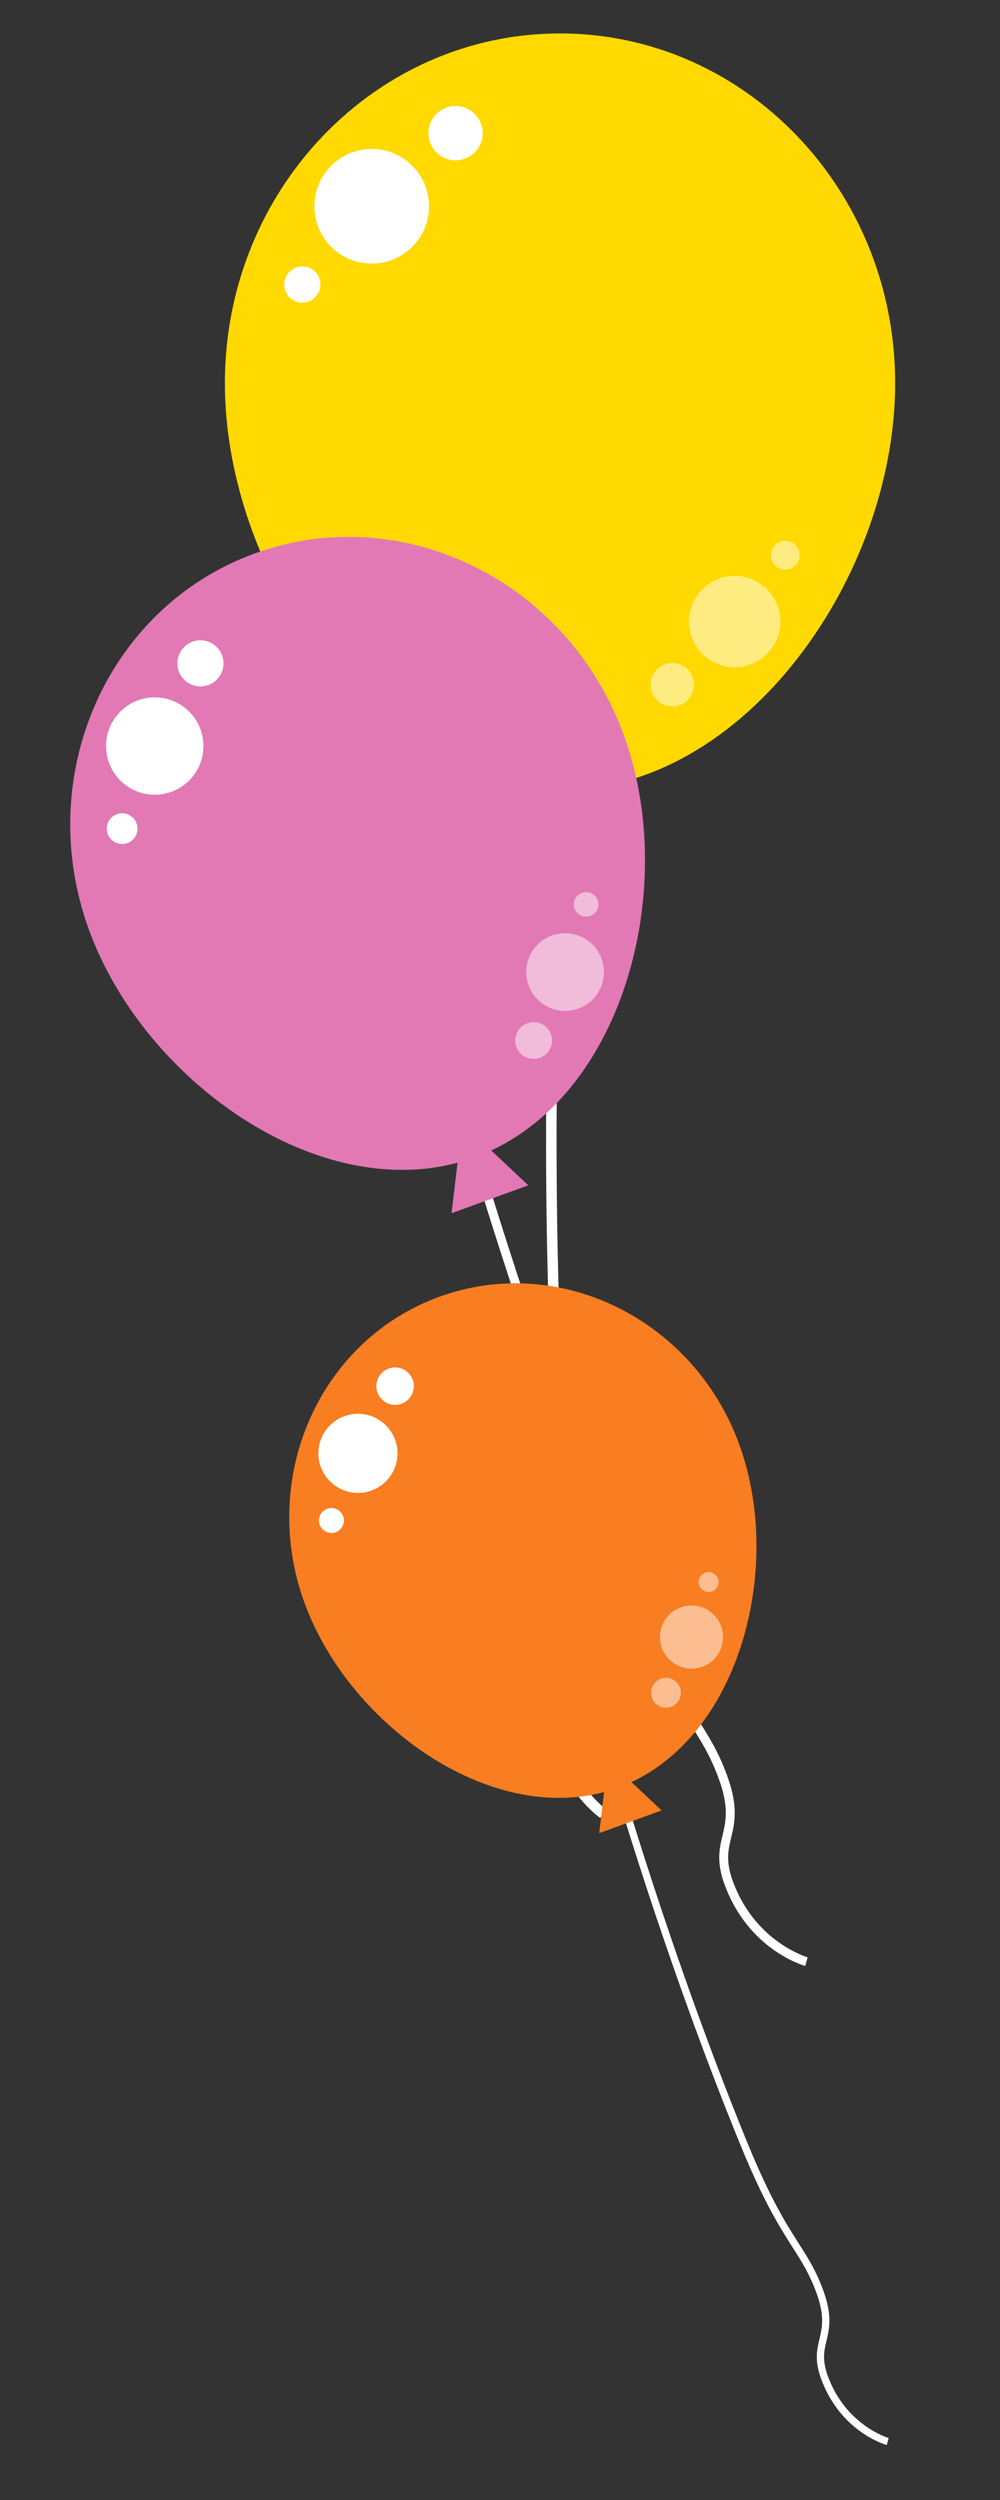 <?xml version="1.0" encoding="utf-8"?>
<!-- Generator: Adobe Illustrator 16.0.0, SVG Export Plug-In . SVG Version: 6.00 Build 0)  -->
<!DOCTYPE svg PUBLIC "-//W3C//DTD SVG 1.1//EN" "http://www.w3.org/Graphics/SVG/1.1/DTD/svg11.dtd">
<svg version="1.1" id="レイヤー_1" xmlns="http://www.w3.org/2000/svg" xmlns:xlink="http://www.w3.org/1999/xlink" x="0px"
	 y="0px" width="200px" height="500px" viewBox="0 0 200 500" enable-background="new 0 0 200 500" xml:space="preserve">
<rect x="0" y="0" width="200" height="500" fill="#333333" stroke="none"/>
<g>
	<g>
		<g>
			<path fill="#FFFFFF" d="M120.032,363.598l1.22-1.711c-0.104-0.073-10.418-7.646-10.418-22.873c0-5.019,1.457-7.228,3.146-9.787
				c1.919-2.905,4.092-6.199,4.092-13.94c0-6.113-0.882-10.097-1.999-15.138c-1.49-6.722-3.346-15.085-4.034-32.761
				c-2.29-58.799,1.567-113.953,1.608-114.502l-2.096-0.15c-0.039,0.551-3.905,55.815-1.61,114.734
				c0.695,17.864,2.572,26.331,4.081,33.133c1.089,4.916,1.95,8.801,1.95,14.684c0,7.11-1.904,9.995-3.744,12.785
				c-1.719,2.603-3.494,5.294-3.494,10.942C108.734,355.359,119.572,363.269,120.032,363.598z"/>
		</g>
		<path fill="#FFD900" d="M44.976,76.618c0,38.621,30.009,81.42,67.027,81.42c37.02,0,67.029-42.8,67.029-81.42
			s-30.01-69.929-67.029-69.929C74.985,6.689,44.976,37.997,44.976,76.618z"/>
		<polygon fill="#00B7DE" points="121.618,168.546 112.003,149.493 102.39,168.546 		"/>
		<g>
			<circle fill="#FFFFFF" cx="91.11" cy="26.638" r="5.43"/>
			<circle fill="#FFFFFF" cx="60.466" cy="56.906" r="3.62"/>
			<circle fill="#FFFFFF" cx="74.339" cy="41.255" r="11.462"/>
		</g>
		<g opacity="0.5">
			<circle fill="#FFFFFF" cx="134.467" cy="136.947" r="4.331"/>
			<circle fill="#FFFFFF" cx="157.042" cy="111.043" r="2.888"/>
			<circle fill="#FFFFFF" cx="146.938" cy="124.32" r="9.144"/>
		</g>
	</g>
	<g>
		<g>
			<path fill="#FFFFFF" d="M161.05,393.188l0.476-1.72c-0.104-0.028-10.536-3.076-14.959-15.228
				c-1.457-4.006-0.936-6.192-0.332-8.725c0.688-2.877,1.465-6.137-0.783-12.314c-1.775-4.88-3.636-7.802-5.993-11.5
				c-3.142-4.932-7.05-11.067-12.734-24.976c-18.909-46.261-31.85-91.397-31.978-91.848l-1.716,0.489
				c0.128,0.452,13.096,45.68,32.042,92.034c5.744,14.055,9.701,20.266,12.881,25.257c2.299,3.608,4.113,6.457,5.823,11.153
				c2.065,5.673,1.384,8.529,0.725,11.29c-0.616,2.575-1.251,5.24,0.391,9.748C149.64,389.896,160.585,393.061,161.05,393.188z"/>
		</g>
		<path fill="#E279B5" d="M17.787,185.959c11.218,30.822,47.601,56.263,77.144,45.51c29.544-10.753,41.062-53.628,29.843-84.45
			c-11.218-30.823-44.262-47.091-73.806-36.338C21.424,121.434,6.569,155.137,17.787,185.959z"/>
		<polygon fill="#E279B5" points="105.656,237.062 92.448,224.649 90.31,242.647 		"/>
		<g>
			<circle fill="#FFFFFF" cx="40.088" cy="132.67" r="4.611"/>
			<circle fill="#FFFFFF" cx="24.423" cy="165.728" r="3.074"/>
			<circle fill="#FFFFFF" cx="30.949" cy="149.208" r="9.735"/>
		</g>
		<g opacity="0.5">
			<circle fill="#FFFFFF" cx="106.731" cy="208.111" r="3.678"/>
			<circle fill="#FFFFFF" cx="117.225" cy="180.88" r="2.452"/>
			<circle fill="#FFFFFF" cx="113.017" cy="194.411" r="7.766"/>
		</g>
	</g>
	<g>
		<g>
			<path fill="#FFFFFF" d="M177.345,489l0.387-1.397c-0.084-0.024-8.564-2.502-12.159-12.379c-1.185-3.257-0.761-5.034-0.271-7.092
				c0.56-2.339,1.191-4.989-0.637-10.011c-1.443-3.966-2.956-6.341-4.872-9.348c-2.553-4.009-5.73-8.997-10.353-20.302
				c-15.369-37.604-25.889-74.296-25.993-74.662l-1.395,0.397c0.104,0.367,10.646,37.133,26.046,74.812
				c4.671,11.426,7.888,16.475,10.472,20.532c1.868,2.933,3.344,5.249,4.733,9.065c1.679,4.612,1.124,6.934,0.589,9.179
				c-0.499,2.094-1.017,4.26,0.316,7.924C168.07,486.324,176.968,488.896,177.345,489z"/>
		</g>
		<path fill="#F97D21" d="M60.889,320.546c9.119,25.055,38.693,45.736,62.709,36.995c24.016-8.742,33.378-43.594,24.258-68.648
			c-9.119-25.055-35.979-38.28-59.995-29.539C63.846,268.095,51.77,295.491,60.889,320.546z"/>
		<polygon fill="#F97D21" points="132.316,362.087 121.581,351.996 119.843,366.627 		"/>
		<g>
			<circle fill="#FFFFFF" cx="79.017" cy="277.229" r="3.748"/>
			<circle fill="#FFFFFF" cx="66.283" cy="304.101" r="2.499"/>
			<circle fill="#FFFFFF" cx="71.588" cy="290.672" r="7.913"/>
		</g>
		<g opacity="0.5">
			<circle fill="#FFFFFF" cx="133.19" cy="338.553" r="2.99"/>
			<circle fill="#FFFFFF" cx="141.72" cy="316.418" r="1.993"/>
			<circle fill="#FFFFFF" cx="138.3" cy="327.417" r="6.313"/>
		</g>
	</g>
</g>
</svg>

